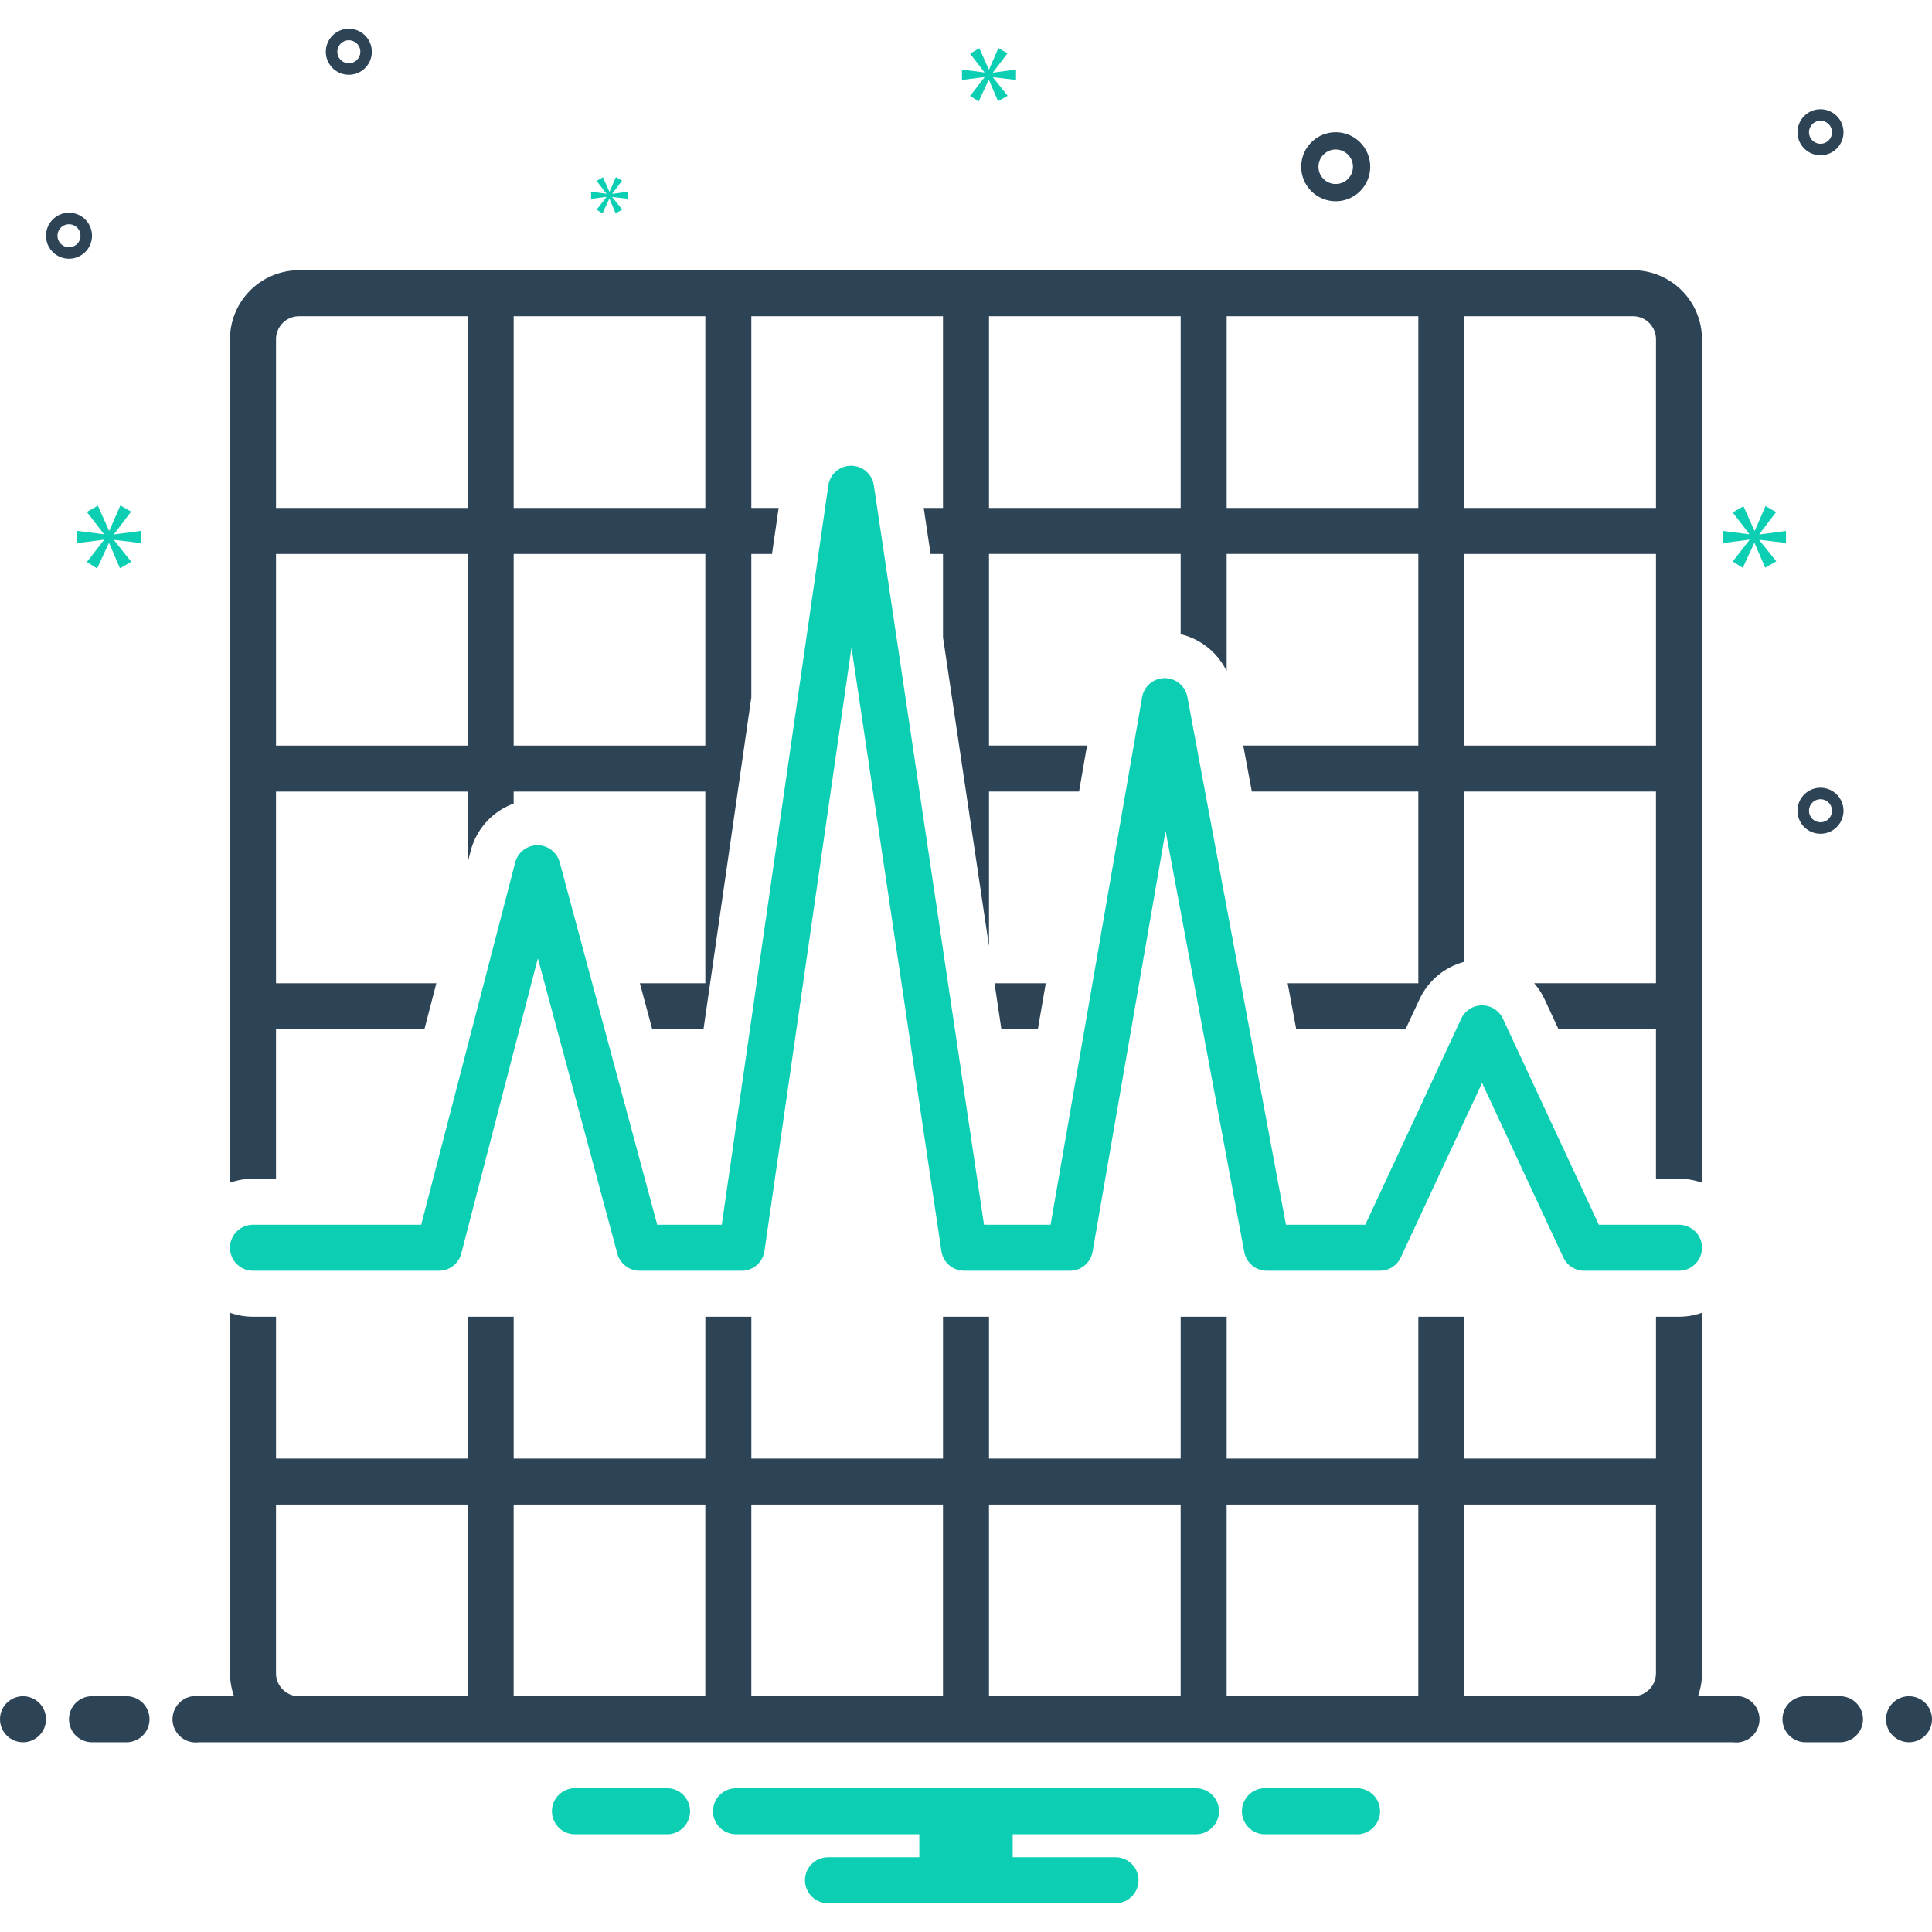 <svg xmlns="http://www.w3.org/2000/svg" id="Layer_1" viewBox="0 0 168 168" data-name="Layer 1"><path d="m116.15 17.5a3 3 0 1 0 -3-3 3.003 3.003 0 0 0 3 3zm0-4.5a1.5 1.5 0 1 1 -1.5 1.5 1.501 1.501 0 0 1 1.5-1.5z" fill="#2d4356"></path><path d="m158.305 68.5a2 2 0 1 0 2 2 2.002 2.002 0 0 0 -2-2zm0 3a1 1 0 1 1 1-1 1.001 1.001 0 0 1 -1 1z" fill="#2d4356"></path><path d="m30.333 2.5a2 2 0 1 0 2 2 2.002 2.002 0 0 0 -2-2zm0 3a1 1 0 1 1 1-1 1.001 1.001 0 0 1 -1 1z" fill="#2d4356"></path><path d="m158.305 9.5a2 2 0 1 0 2 2 2.002 2.002 0 0 0 -2-2zm0 3a1 1 0 1 1 1-1 1.001 1.001 0 0 1 -1 1z" fill="#2d4356"></path><path d="m8 20.5a2 2 0 1 0 -2 2 2.002 2.002 0 0 0 2-2zm-3 0a1 1 0 1 1 1 1 1.001 1.001 0 0 1 -1-1z" fill="#2d4356"></path><g fill="#0bceb2"><path d="m9.915 46.441 1.487-1.955-.939-.532-.954 2.19h-.032l-.969-2.175-.956.548 1.472 1.909v.031l-2.301-.297v1.064l2.316-.297v.031l-1.487 1.908.892.564 1.018-2.206h.03l.939 2.19.986-.563-1.502-1.878v-.031l2.362.282v-1.064l-2.362.313z"></path><path d="m52.734 17.134-.856 1.099.514.325.586-1.271h.018l.54 1.262.568-.324-.865-1.082v-.018l1.36.162v-.612l-1.36.18v-.018l.856-1.126-.54-.307-.55 1.262h-.018l-.558-1.253-.551.316.848 1.099v.018l-1.325-.171v.612l1.333-.171z"></path><path d="m155.305 47.213v-1.043l-2.317.307v-.031l1.458-1.918-.921-.522-.936 2.148h-.031l-.951-2.133-.937.538 1.443 1.872v.031l-2.257-.292v1.043l2.272-.291v.031l-1.458 1.872.875.553.998-2.165h.03l.921 2.149.967-.552-1.473-1.842v-.031z"></path><path d="m86.351 6.288 1.258-1.655-.794-.45-.807 1.853h-.027l-.821-1.84-.808.464 1.245 1.615v.026l-1.947-.251v.9l1.96-.251v.026l-1.258 1.615.754.477.862-1.867h.026l.794 1.853.834-.476-1.271-1.589v-.026l1.999.238v-.9l-1.999.264z"></path><path d="m118.154 155.5h-8.308a2.006 2.006 0 0 0 0 4h8.308a2.006 2.006 0 0 0 0-4z"></path><path d="m58.154 155.5h-8.308a2.006 2.006 0 0 0 0 4h8.308a2.006 2.006 0 0 0 0-4z"></path><path d="m104 155.5h-40a2 2 0 0 0 0 4h15.94v2h-7.94a2 2 0 0 0 0 4h25a2 2 0 0 0 0-4h-8.94v-2h15.94a2 2 0 0 0 0-4z"></path></g><path d="m24 102.5v-13h12.905l1.038-4h-13.943v-16.667h16.666v6.173l.263-1.013a5.993 5.993 0 0 1 3.737-4.117v-1.043h16.667v16.667h-5.692l1.076 4h4.456l4.16-28.859v-12.474h1.798l.577-4h-2.375v-16.667h16.666v16.667h-1.675l.596 4h1.08v7.247l4 26.854v-13.436h7.83l.694-4h-8.524v-16.666h16.666v6.982a5.978 5.978 0 0 1 4 3.219v-10.201h16.667v16.666h-15.224l.747 4h14.477v16.667h-11.363l.747 4h9.504l1.213-2.606a5.99 5.99 0 0 1 3.898-3.257v-14.805h16.666v16.667h-10.593a5.97 5.97 0 0 1 .907 1.394l1.213 2.606h8.473v13h2a5.983 5.983 0 0 1 2 .349v-73.349a6.007 6.007 0 0 0 -6-6h-116a6.007 6.007 0 0 0 -6 6v73.349a5.983 5.983 0 0 1 2-.349zm103.334-75h14.666a2.002 2.002 0 0 1 2 2v14.667h-16.666zm0 20.667h16.666v16.666h-16.666zm-20.667-20.667h16.667v16.667h-16.667zm-20.666 0h16.666v16.667h-16.666zm-41.334 0h16.667v16.667h-16.667zm0 20.667h16.667v16.666h-16.667zm-20.666-18.667a2.002 2.002 0 0 1 2-2h14.666v16.667h-16.666zm0 18.667h16.666v16.666h-16.666z" fill="#2d4356"></path><path d="m90.245 89.5.693-4h-4.457l.596 4z" fill="#2d4356"></path><path d="m22 110.5h16.174a2.001 2.001 0 0 0 1.936-1.498l6.662-25.674 6.914 25.691a2 2 0 0 0 1.931 1.481h8.88a2 2 0 0 0 1.979-1.715l7.566-52.492 7.821 52.502a2 2 0 0 0 1.978 1.705h9.197a2.001 2.001 0 0 0 1.971-1.658l6.347-36.592 6.841 36.617a2 2 0 0 0 1.966 1.633h9.831a2 2 0 0 0 1.813-1.156l7.067-15.179 7.067 15.179a2 2 0 0 0 1.813 1.156h8.245a2 2 0 0 0 0-4h-6.97l-8.342-17.917a1.999 1.999 0 0 0 -3.626 0l-8.342 17.917h-6.895l-8.575-45.898a1.999 1.999 0 0 0 -1.966-1.633h-.013a2 2 0 0 0 -1.958 1.658l-7.957 45.873h-5.79l-9.577-64.295a2 2 0 0 0 -1.978-1.705h-.005a2 2 0 0 0 -1.975 1.715l-9.267 64.285h-5.614l-8.482-31.52a2 2 0 0 0 -3.867.018l-8.174 31.502h-14.627a2 2 0 0 0 0 4z" fill="#0bceb2"></path><circle cx="2" cy="149.5" fill="#2d4356" r="2"></circle><path d="m11 147.5h-3a2 2 0 0 0 0 4h3a2 2 0 0 0 0-4z" fill="#2d4356"></path><path d="m160 147.5h-3a2 2 0 0 0 0 4h3a2 2 0 0 0 0-4z" fill="#2d4356"></path><circle cx="166" cy="149.5" fill="#2d4356" r="2"></circle><path d="m150.721 147.5h-3.071a5.96 5.96 0 0 0 .35-2v-31.349a5.982 5.982 0 0 1 -2 .349h-2v12.333h-16.666v-12.333h-4v12.333h-16.667v-12.333h-4v12.333h-16.666v-12.333h-4v12.333h-16.666v-12.333h-4v12.333h-16.667v-12.333h-4v12.333h-16.666v-12.333h-2a5.982 5.982 0 0 1 -2-.349v31.349a5.96 5.96 0 0 0 .35 2h-3.071a2.017 2.017 0 1 0 0 4h133.443a2.017 2.017 0 1 0 0-4zm-110.055 0h-14.666a2.002 2.002 0 0 1 -2-2v-14.667h16.666zm20.667 0h-16.667v-16.667h16.667zm20.666 0h-16.666v-16.667h16.666zm20.666 0h-16.666v-16.667h16.666zm20.667 0h-16.667v-16.667h16.667zm20.666-2a2.002 2.002 0 0 1 -2 2h-14.666v-16.667h16.666z" fill="#2d4356"></path></svg>